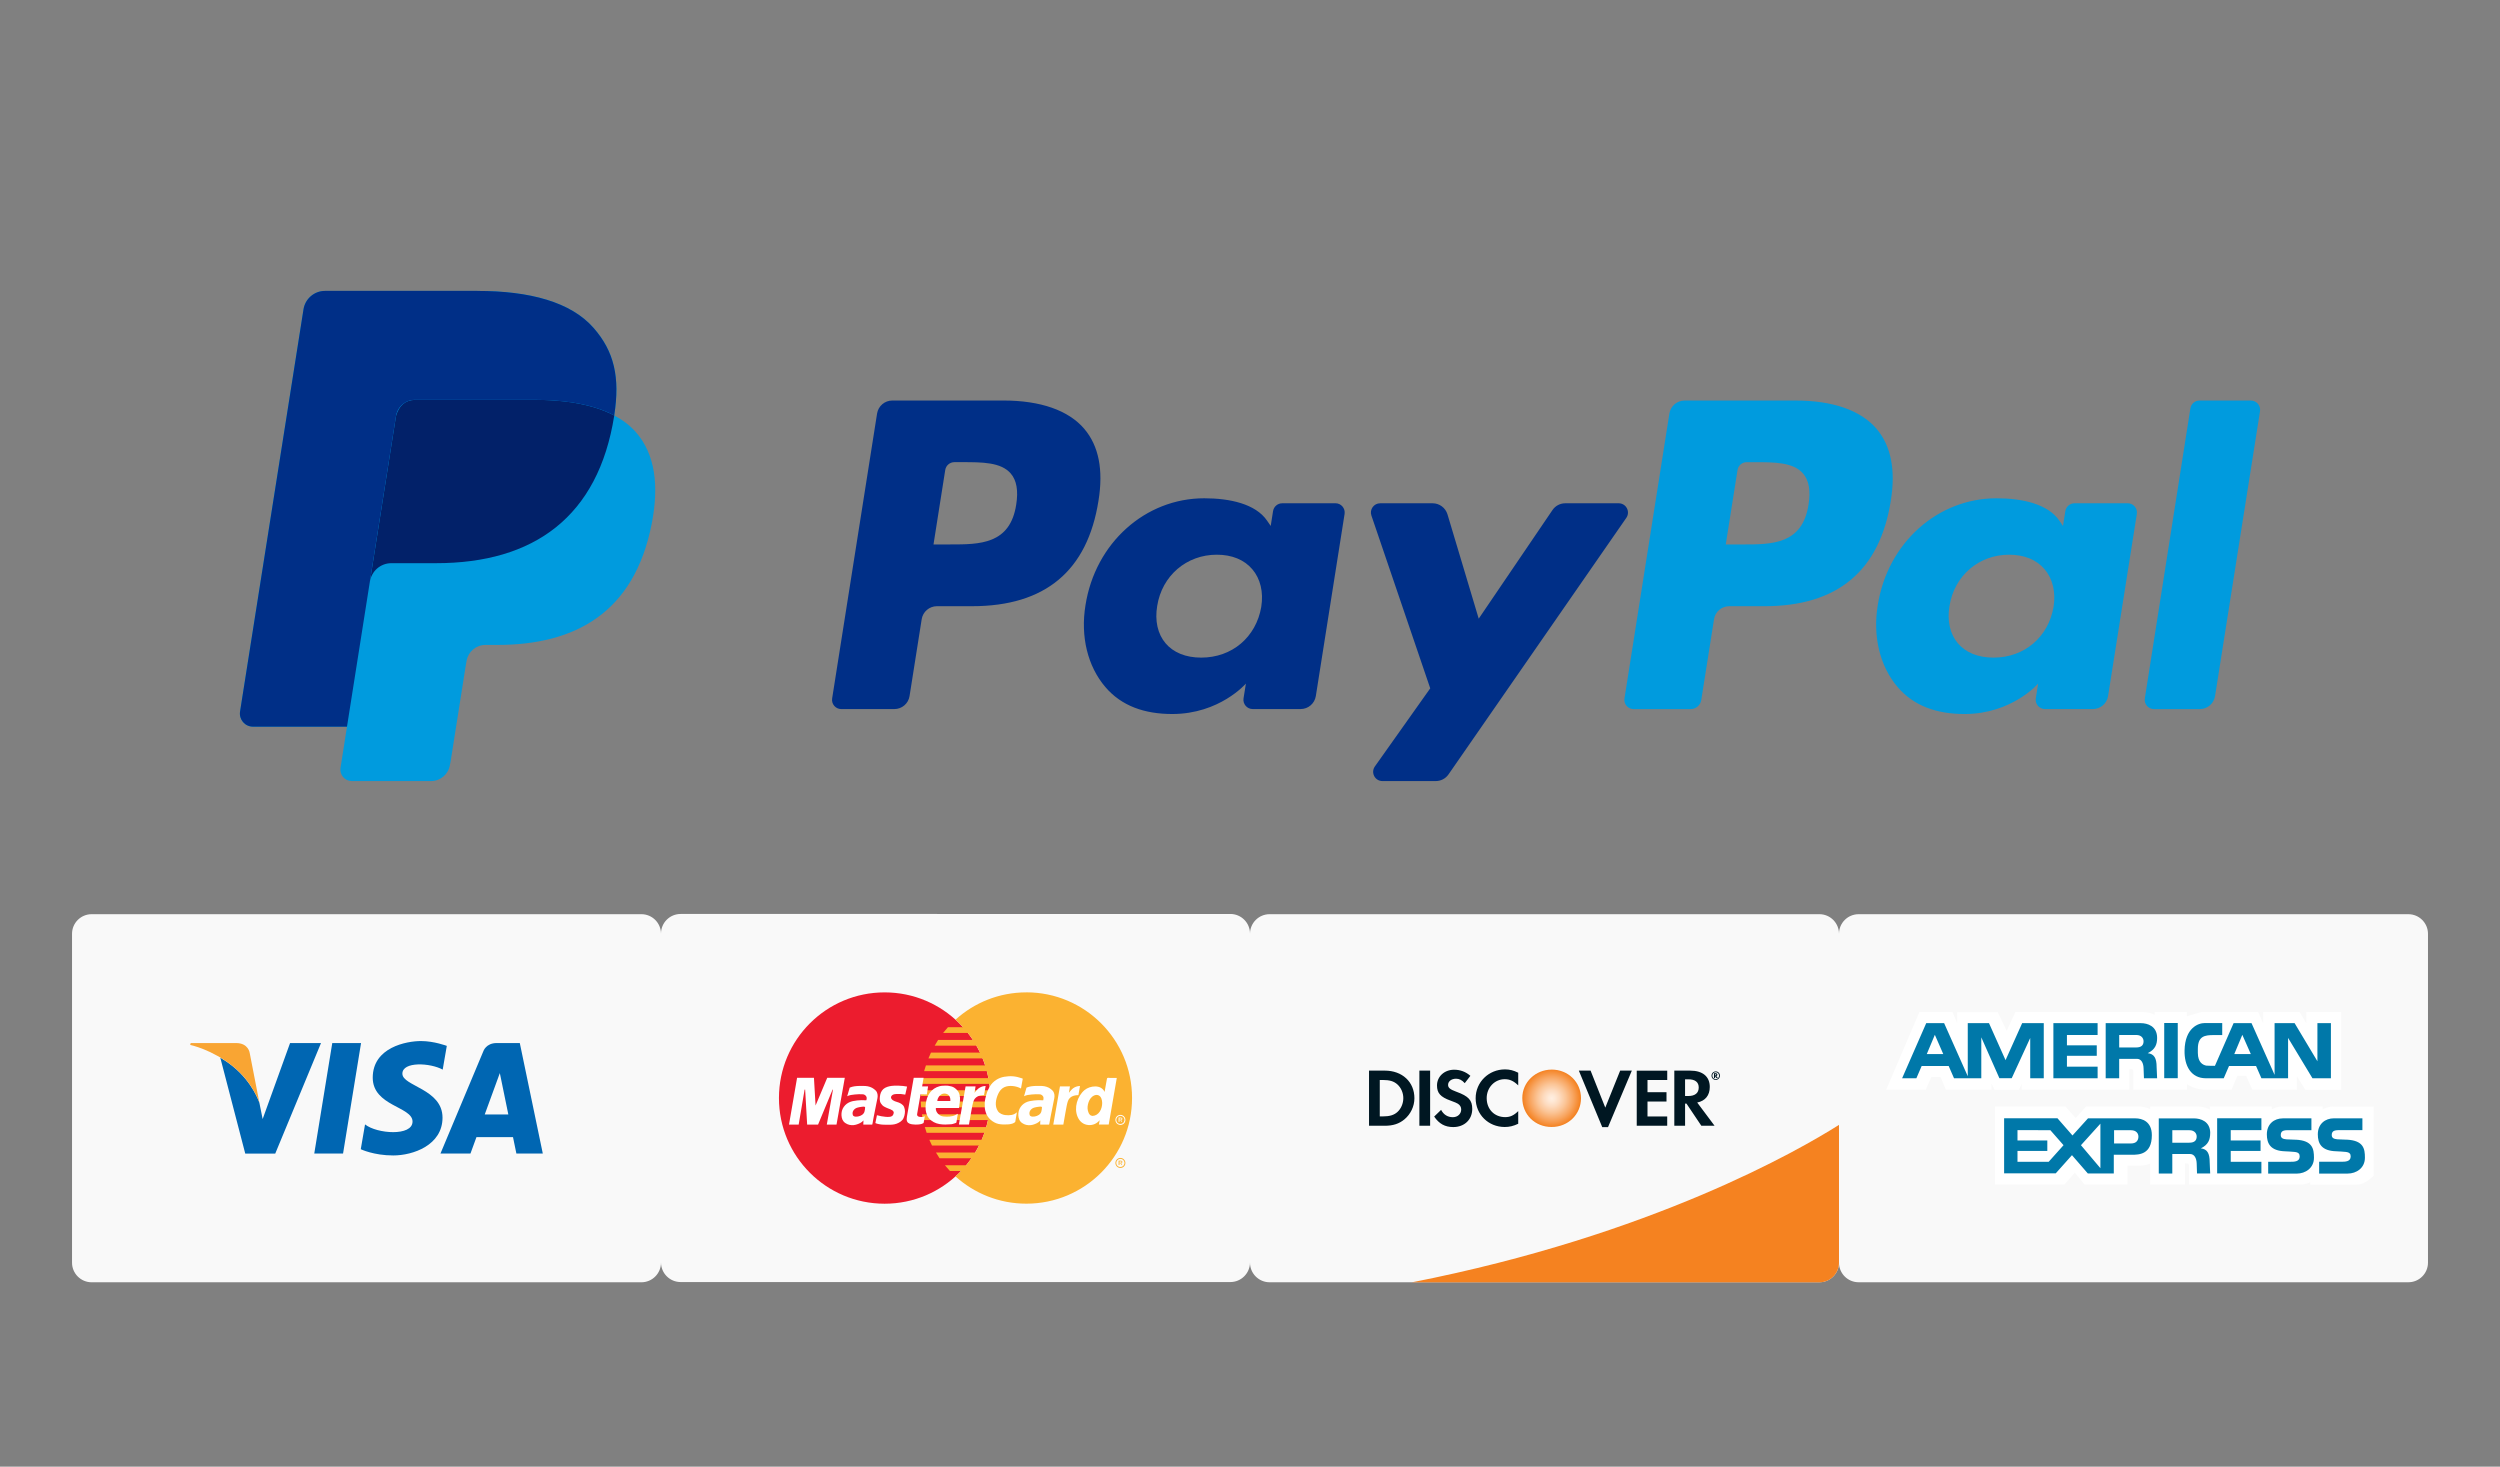 <svg xmlns="http://www.w3.org/2000/svg" id="Layer_1" viewBox="0 0 150 88"><rect x="0" y="0" width="150" height="88" fill="#808080" stroke="none"/><style><![CDATA[
	.st0{fill:#7ADED4;}
	.st1{fill:#F58220;}
	.st2{fill-rule:evenodd;clip-rule:evenodd;fill:#EC1C2E;}
	.st3{fill:#F9A533;}
	.st4{fill:#F9F9F9;}
	.st5{fill:url(#SVGID_1_);}
	.st6{fill:#FBB231;}
	.st7{fill:#FFFFFF;}
	.st8{fill:none;stroke:#7ADED4;stroke-width:3;stroke-linecap:round;stroke-linejoin:round;stroke-miterlimit:10;}
	.st9{fill-rule:evenodd;clip-rule:evenodd;fill:#FBB231;}
	.st10{fill:#001722;}
	.st11{fill:#002F87;}
	.st12{fill:#0066B2;}
	.st13{fill:#0078A9;}
	.st14{fill:#009BDE;}
	.st15{fill:#022169;}
]]></style><path d="M144.502 54.852h-32.984c-.65 0-1.178.527-1.178 1.177 0-.65-.527-1.178-1.178-1.178H76.178c-.65 0-1.178.527-1.178 1.178v-.013c0-.65-.528-1.178-1.178-1.178H40.838c-.65 0-1.178.526-1.178 1.177v.013c0-.65-.527-1.177-1.18-1.177H5.5c-.65 0-1.178.527-1.178 1.177v19.732c0 .65.528 1.177 1.178 1.177H38.48c.653 0 1.18-.528 1.18-1.178v-.014c0 .65.527 1.178 1.178 1.178h32.984c.65 0 1.178-.528 1.178-1.178v.014c0 .65.527 1.177 1.178 1.177h32.984c.65 0 1.178-.528 1.178-1.178 0 .65.527 1.177 1.177 1.177h32.985c.65 0 1.177-.528 1.177-1.178V56.03c0-.65-.528-1.178-1.178-1.178z" class="st4"/><path d="M139.984 66.392c-.323 0-.628.17-.628.17v-.17h-2.425c-.357 0-.62.17-.62.17v-.17h-3.724v.183s-.31-.183-.677-.183h-2.897v.162c-.29-.155-.596-.162-.596-.162h-3.253l-.625.69-.61-.69h-4.232v4.68h4.17l.623-.714.586.713h2.57v-1.135h.75c.385 0 .617-.124.617-.124v1.26h2.084v-1.267h.09c.1 0 .15.02.15.13v1.138h6.67c.364 0 .602-.138.602-.138v.14h2.812c.517 0 1-.54 1-.54v-4.14h-2.438zm-18.68-1.364v.353h6.456v-1.235h.117s.12-.01.12.148v1.088h3.22v-.33c.453.323 1.056.33 1.056.33h1.617l.353-.832h.524l.376.833h2.67v-.808l.507.814h2.15V60.72h-2.093v.677l-.397-.676h-2.19v.677l-.3-.676h-3.416l-.862.255v-.254h-1.936v.18c-.263-.185-.667-.18-.667-.18h-7.685l-.524 1.128-.534-1.122h-2.434v.66l-.28-.665h-1.99l-1.99 4.66h2.37l.34-.764h.55l.322.765h2.735v-.378l.182.38h1.464l.17-.354z" class="st7"/><path d="M140.816 68.382c-.06 0-.502-.023-.568-.023-.192-.02-.344-.06-.344-.263 0-.32.307-.285.59-.287h1.25v-.71h-1.707c-.53 0-.968.34-.968.96 0 .546.21.995 1.11 1.018.06 0 .455.024.562.038.24.026.3.122.3.273 0 .317-.337.317-.562.317h-1.33v.71h1.706c.532 0 1.04-.334 1.04-.953.002-.532-.08-1.03-1.08-1.082zm-10.15-7h-.813v3.312h.812v-3.31zM125.858 64h-1.842v-.653h1.79v-.627h-1.79v-.62h1.84v-.713h-2.653v3.307h2.654V64zm6.496.696h1.07l.318-.738h1.62l.323.738h1.6v-2.423l1.463 2.423h1.107v-3.31h-.81v2.29l-1.37-2.29h-1.2v3.105l-1.384-3.103h-1.075l-1.12 2.562s-.47 0-.52-.013c-.195-.04-.5-.178-.505-.76v-.24c0-.777.42-.833.96-.833h.503v-.72h-1.06c-.37 0-1.173.283-1.2 1.64-.02.917.38 1.672 1.28 1.672zm2.185-2.608l.51 1.156h-.992l.483-1.156zm-6.41 5.013h-2.85l-.93 1.027-.902-1.034h-3.2V70.4h3.098l.973-1.09.952 1.098h1.558v-1.123h1.093c.42 0 1.19-.014 1.19-1.174 0-.825-.585-1.01-.983-1.01zm-5.21 2.607h-1.87v-.653h1.79v-.628h-1.79v-.62l1.973.004.79.9-.892.997zm3.105.384l-1.167-1.38 1.167-1.292v2.673zm1.83-1.486h-1.01v-.793h1.014c.34 0 .447.218.447.38 0 .222-.118.415-.45.415zm4.76-.618c0-.708-.577-.885-.976-.885h-2.112v3.308h.812V69.24h1.063c.28 0 .39.282.4.563l.02.605h.79l-.03-.68c0-.53-.146-.782-.53-.826.443-.22.56-.516.56-.916zm-1.263.574h-1.012v-.75h1.014c.34 0 .448.218.448.38 0 .222-.118.37-.45.37zm-1.924-6.288c0-.708-.577-.885-.976-.885h-2.11v3.307h.81v-1.166h1.065c.28 0 .39.28.398.56l.023.606h.79l-.03-.68c0-.53-.147-.78-.532-.826.444-.22.562-.517.562-.916zm-1.263.574h-1.012v-.75h1.016c.34 0 .445.218.445.38 0 .222-.118.37-.45.37zm9.594 5.536c-.06 0-.503-.023-.57-.023-.192-.02-.343-.06-.343-.263 0-.32.306-.285.59-.287h1.25v-.71h-1.707c-.532 0-.967.34-.967.96 0 .546.21.995 1.11 1.018.06 0 .455.024.56.038.242.026.3.122.3.273 0 .317-.335.317-.56.317h-1.33v.71h1.707c.53 0 1.04-.334 1.04-.953 0-.532-.083-1.03-1.08-1.082zm-15.945-6.102v2.414h.813v-3.307h-1.296l-.997 2.22-.993-2.22h-1.274v3.185l-1.418-3.185h-1.074l-1.447 3.307h.856l.317-.738h1.62l.322.738h1.636V62.24l1.086 2.454h.738l1.11-2.414zm-6.206.962l.484-1.156.505 1.156h-.99zm17.422 7.16h2.655v-.695h-1.84v-.653h1.79v-.628h-1.79v-.62h1.84v-.713h-2.655V70.4z" class="st13"/><path d="M84.714 76.94h24.448c.65 0 1.178-.528 1.178-1.178v-8.27c-2.347 1.486-11.193 6.614-25.626 9.447z" class="st1"/><radialGradient id="SVGID_1_" cx="86.684" cy="-420.185" r="1.741" gradientTransform="translate(6.416 486.083)" gradientUnits="userSpaceOnUse"><stop offset=".006" stop-color="#FFEEE0"/><stop offset=".11" stop-color="#FEE9D7"/><stop offset=".279" stop-color="#FDDBBF"/><stop offset=".493" stop-color="#FBC597"/><stop offset=".744" stop-color="#F8A560"/><stop offset="1" stop-color="#F48120"/></radialGradient><path d="M93.102 64.176c-.974 0-1.764.76-1.764 1.7 0 .997.756 1.743 1.764 1.743.982 0 1.758-.757 1.758-1.726 0-.962-.77-1.718-1.758-1.718z" class="st5"/><path d="M103.043 64.483c0-.057-.04-.09-.11-.09h-.094v.293h.068v-.114l.08.114h.088l-.097-.12c.04-.01.063-.042.063-.083zm-.122.04h-.012v-.075h.014c.034 0 .052.012.052.036 0 .026-.02.04-.053.04zm-15.536.983c-.387-.144-.5-.238-.5-.416 0-.208.2-.367.48-.367.193 0 .352.08.52.267l.338-.44c-.278-.244-.61-.367-.973-.367-.585 0-1.03.406-1.03.946 0 .456.207.69.81.907.254.09.383.15.447.19.13.084.195.202.195.34 0 .27-.214.466-.502.466-.308 0-.555-.153-.704-.44l-.416.402c.296.436.654.63 1.145.63.67 0 1.14-.447 1.14-1.087 0-.525-.217-.764-.95-1.032zm-2.222 2.04h.645v-3.31h-.645v3.31zm-2.073-3.31h-.948v3.31h.943c.5 0 .862-.12 1.18-.383.376-.313.6-.784.6-1.27 0-.977-.73-1.656-1.776-1.656zm.754 2.485c-.204.185-.467.264-.884.264h-.173v-2.186h.173c.417 0 .67.074.884.266.222.2.355.506.355.824 0 .318-.134.635-.356.833zm4.695-.827c0 .972.763 1.726 1.745 1.726.278 0 .516-.055.81-.194v-.76c-.26.26-.488.362-.78.362-.65 0-1.112-.47-1.112-1.14 0-.634.477-1.136 1.082-1.136.307 0 .54.11.81.372v-.76c-.284-.142-.518-.2-.795-.2-.978 0-1.76.768-1.76 1.73zm14.048-.68c0-.62-.427-.976-1.17-.976h-.958v3.308h.646v-1.33h.084l.892 1.33h.794l-1.042-1.394c.486-.098.754-.43.754-.936zm-1.295.547h-.188v-1.003h.2c.4 0 .62.17.62.49 0 .333-.22.513-.632.513zm1.653-1.476c-.14 0-.254.113-.254.255s.115.254.254.254c.14 0 .252-.115.252-.255s-.113-.256-.252-.256zm0 .464c-.112 0-.203-.093-.203-.208 0-.117.09-.21.203-.21.11 0 .2.095.2.21 0 .114-.09.208-.2.208zm-4.74 2.797h1.828v-.56H98.85v-.894h1.14v-.56h-1.14V64.8h1.184v-.56h-1.83v3.307zm-1.887-1.086l-.883-2.223h-.705l1.405 3.392h.346l1.43-3.393h-.7l-.894 2.222z" class="st10"/><path d="M127.66 30.197h-3.19c-.274 0-.506.198-.55.47l-.14.89-.222-.322c-.692-1.003-2.232-1.338-3.77-1.338-3.525 0-6.538 2.672-7.124 6.42-.305 1.87.128 3.655 1.188 4.902.974 1.144 2.364 1.622 4.02 1.622 2.842 0 4.418-1.826 4.418-1.826l-.143.886c-.053.338.207.643.55.643h2.873c.455 0 .844-.33.914-.78l1.726-10.926c.054-.338-.207-.643-.55-.643zm-4.446 6.21c-.31 1.825-1.756 3.05-3.603 3.05-.924 0-1.666-.3-2.14-.862-.474-.56-.652-1.355-.5-2.24.286-1.81 1.757-3.073 3.575-3.073.906 0 1.643.3 2.128.87.488.573.68 1.374.54 2.256zm-86.36-11.48c.36-2.288-.003-3.845-1.24-5.255-1.362-1.552-3.823-2.217-6.973-2.217H19.5c-.643 0-1.19.468-1.29 1.104l-3.807 24.134c-.075.476.293.907.776.907h5.64l-.388 2.47c-.066.417.257.794.678.794h4.756c.563 0 1.042-.41 1.13-.966l.047-.242.896-5.68.056-.315c.088-.555.568-.965 1.13-.965h.712c4.608 0 8.216-1.872 9.27-7.286.44-2.263.212-4.15-.952-5.48-.352-.4-.79-.733-1.303-1.003zm98.197-.896h-3.078c-.274 0-.506.2-.55.47l-2.734 17.403c-.053.337.208.642.548.642h2.75c.457 0 .845-.33.916-.78l2.698-17.09c.052-.338-.208-.644-.55-.644zm-22.45 1.704c-.95-1.114-2.63-1.703-4.86-1.703h-6.665c-.455 0-.844.333-.914.784l-2.694 17.09c-.054.336.207.64.55.64h3.418c.32 0 .59-.23.64-.546l.765-4.845c.07-.45.458-.782.913-.782h2.11c4.39 0 6.923-2.123 7.585-6.334.298-1.842.012-3.29-.85-4.302zm-4.09 4.54c-.365 2.392-2.192 2.392-3.96 2.392h-1.005l.706-4.467c.043-.27.276-.47.55-.47h.46c1.203 0 2.34 0 2.925.685.35.41.458 1.02.325 1.858z" class="st14"/><path d="M35.593 24.424c-1.14-.332-2.356-.433-3.536-.433h-7.165c-.574.02-.95.34-1.13.967-.524 3.313-1.046 6.625-1.567 9.938.1-.636.643-1.105 1.286-1.105h2.684c5.856 0 9.737-2.776 10.69-8.863-.406-.21-.826-.378-1.26-.503-.186-.054.09.026 0 0z" class="st15"/><path d="M65.06 25.734c-.947-1.114-2.626-1.703-4.857-1.703H53.54c-.457 0-.845.333-.916.784l-2.695 17.09c-.054.336.206.64.547.64h3.183c.455 0 .844-.33.914-.78l.728-4.61c.07-.45.46-.783.915-.783h2.11c4.39 0 6.922-2.123 7.584-6.334.3-1.842.014-3.29-.85-4.302zm-4.087 4.54c-.365 2.392-2.192 2.392-3.958 2.392H56.01l.704-4.467c.043-.27.275-.47.55-.47h.46c1.203 0 2.34 0 2.924.685.35.41.457 1.02.325 1.858zm-32.33-12.82H19.5c-.643 0-1.19.47-1.29 1.105l-3.807 24.134c-.075.476.293.907.776.907h5.64l1.418-8.988 1.524-9.655c.06-.383.306-.695.636-.854.15-.072.318-.112.494-.112h7.165c.848 0 1.64.057 2.363.173.207.033.408.07.603.115.196.043.385.092.57.146.09.026.18.054.27.084.356.118.687.258.99.42.36-2.29-.002-3.846-1.24-5.256-1.36-1.552-3.822-2.217-6.97-2.217zm68.48 12.743h-3.21c-.305 0-.593.152-.764.406l-4.426 6.517-1.875-6.263c-.12-.39-.48-.66-.89-.66H82.81c-.38 0-.65.374-.526.735L85.814 41.3l-3.322 4.687c-.26.37.002.877.453.877h3.204c.303 0 .588-.15.76-.398L97.58 31.07c.254-.37-.01-.873-.458-.873zm-17 0h-3.19c-.274 0-.506.198-.55.47l-.14.89-.222-.322c-.69-1.003-2.23-1.338-3.77-1.338-3.524 0-6.537 2.672-7.123 6.42-.305 1.87.128 3.655 1.19 4.902.972 1.144 2.362 1.622 4.018 1.622 2.842 0 4.418-1.826 4.418-1.826l-.142.886c-.053.338.208.643.55.643h2.873c.456 0 .844-.33.915-.78l1.725-10.926c.054-.338-.207-.643-.55-.643zm-4.446 6.21c-.31 1.825-1.756 3.05-3.603 3.05-.926 0-1.666-.3-2.142-.862-.473-.56-.65-1.355-.5-2.24.287-1.81 1.757-3.073 3.576-3.073.906 0 1.642.3 2.128.87.49.573.68 1.374.54 2.256z" class="st11"/><circle cx="53.077" cy="65.883" r="6.34" class="st2"/><path d="M55.64 66.095v.346" class="st9"/><path d="M51.906 66.44l-.003-.01-.008-.01-.013-.006-.02-.005-.024-.005-.028-.002h-.065l-.034.002-.035.004-.034.004-.034.004-.032.005-.03.006-.025.006-.025.005-.015.005-.017.007-.023.01-.024.01-.027.012-.03.016-.03.015-.027.016-.03.023-.028.02-.026.027-.024.026-.022.027-.015.03-.013.035-.007.034v.072l.008.058.022.043.028.032.032.02.037.014.034.008.035.002.064-.002.057-.007.056-.008.05-.012.042-.015.04-.02.037-.02.032-.022.027-.022.027-.024.02-.024.02-.025.013-.025.014-.027.01-.023.006-.024.017-.06.015-.073.013-.068.01-.056z" class="st2"/><path d="M61.58 59.542c-1.635 0-3.126.62-4.25 1.638.156.142.307.293.45.45h-.9l-.292.344h1.48c.108.135.208.276.304.42h-2.086l-.203.345h2.5c.08.136.153.276.22.418h-2.946l-.15.345h3.248c.057.14.108.28.153.422h-3.553l-.108.344h3.763c.036.136.067.276.095.418h-3.943l-.066.344h4.064c.018.127.03.256.04.386h-4.142l-.01.345h4.168c0 .04 0 .26-.003.332h-4.168l.02.346h4.128c-.012.142-.03.283-.05.42h-4.027l.027.156.037.19h3.9c-.03.14-.066.28-.105.418H55.49l.108.345h3.467c-.05.14-.104.282-.163.42H55.76l.16.344h2.82c-.07.143-.148.282-.23.42h-2.352l.215.344h1.912c-.1.144-.206.284-.317.42h-1.272l.302.345h.66c-.105.112-.215.22-.33.322 1.126 1.017 2.617 1.637 4.253 1.637 3.503 0 6.342-2.84 6.342-6.34s-2.84-6.34-6.34-6.34zm5.536 10.097v.257h.054v-.104h.054l.063.104h.043l-.062-.104c.05 0 .073-.03.072-.084 0-.09-.148-.07-.224-.07zm.054.127v-.083c.036 0 .14-.02.128.047-.008.044-.078.036-.128.037zm.054-.29c-.165 0-.3.135-.3.302s.135.3.3.3c.166 0 .3-.134.3-.3s-.134-.302-.3-.302zm0 .545c-.134 0-.244-.108-.244-.243s.11-.245.244-.245.244.11.244.244-.11.242-.244.242z" class="st6"/><path d="M55.172 67.01c-.024-.004-.072-.016-.09-.032-.027-.023-.046-.04-.055-.074-.005-.018-.004-.04 0-.057.006-.033.01-.068.017-.1l.082-.475.084-.487.02-.12c.002-.008 0-.008.01-.008l.37.01.075-.482h-.357c.03-.173.06-.345.088-.518h-.593l-.407 2.33c-.017.1-.03.22.02.31.055.102.202.143.308.154.124.014.25.025.375.008.058-.01.118-.013.175-.032.026-.01.052-.018.076-.032.016-.008.044-.018.048-.036l.072-.39c-.06.03-.137.04-.206.043-.038.002-.075-.003-.112-.01zm-1.376-1.368c.088-.005.173-.005.262 0 .087.005.17.03.257.036.038-.16.074-.322.11-.483-.08-.012-.16-.03-.242-.037-.18-.017-.362-.024-.542-.016-.184.008-.37.04-.533.126-.154.08-.26.24-.294.41-.033.166-.06.374.04.525.048.073.11.146.19.19.08.044.162.084.248.115.09.032.178.064.255.116.04.027.06.062.074.106.013.036-.01.09-.02.126-.06.188-.313.165-.468.153-.174-.014-.348-.05-.516-.096-.027.135-.054.27-.083.404l-.012.066c0 .007.055.022.064.026.052.02.103.03.156.04.174.04.36.032.536.036.173.003.362-.003.525-.066.163-.063.34-.166.41-.336.037-.087.065-.17.074-.265.01-.085.017-.18-.002-.264-.02-.09-.046-.18-.114-.247s-.14-.112-.23-.148c-.156-.062-.368-.085-.462-.243-.05-.087 0-.172.075-.22.072-.046.163-.053.246-.058zm13.428 1.25c-.165 0-.3.135-.3.302s.135.302.3.302c.166 0 .3-.135.3-.302s-.134-.3-.3-.3zm0 .546c-.134 0-.244-.11-.244-.244s.11-.243.244-.243.244.11.244.244-.11.243-.244.243zm-17.59-2.77l-.7 1.664-.097-1.665h-1.012l-.485 2.808h.58l.356-2.098h.033l.12 2.098h.655l.87-2.098h.024l-.37 2.098h.583l.497-2.808h-1.057zm2.913.77c-.068-.07-.138-.123-.223-.17-.08-.045-.17-.07-.26-.09-.09-.02-.183-.02-.275-.022-.09-.003-.18 0-.268.002-.177.005-.36.025-.524.094-.027.01-.026.042-.034.07l-.052.178-.08.275c.138-.075.31-.09.46-.106.167-.018.33-.022.495-.01.08.007.17.074.2.15.017.04.02.08.012.124-.005.02-.005.05-.013.07-.008.023-.022.016-.045.014-.17-.015-.342-.007-.51.01-.178.02-.345.044-.505.126-.158.08-.29.216-.366.376-.076.163-.088.348-.053.524.017.083.052.167.106.232.063.075.137.124.226.164.15.07.354.08.514.033.172-.05.34-.117.457-.256-.01.08-.005.166-.01.248h.536c.012 0 .04-.207.044-.226l.046-.25.092-.467.13-.645c.03-.152.01-.33-.1-.45zm-.65 1.12c-.017.088-.024.174-.082.247-.054.07-.13.12-.21.15-.082.03-.172.05-.26.045-.048-.003-.09-.01-.132-.04-.036-.022-.048-.07-.055-.11-.03-.178.103-.333.267-.386.082-.027.165-.04.25-.052.048-.006.22-.042.232.03-.003.04-.005.078-.01.117zm8.433.35c-.163-.02-.35-.09-.45-.23-.11-.16-.142-.334-.13-.524.013-.177.067-.358.142-.52.075-.162.187-.313.352-.395.16-.08.35-.094.527-.076.175.018.333.065.488.148l.062-.344.037-.203.008-.042c0-.006-.052-.023-.058-.025-.165-.057-.335-.1-.51-.117-.184-.016-.364-.005-.546.027-.35.06-.672.267-.858.572-.09.148-.165.312-.21.48-.046.17-.097.348-.1.524-.004.1-.002.198.004.298.005.09.036.182.06.268.048.162.16.326.287.436.138.12.296.213.477.253.18.038.372.037.557.027.086-.005.174-.017.257-.043.037-.013.078-.026.11-.048.02-.013.077-.044.08-.066l.096-.57c-.094.085-.196.14-.322.16-.12.023-.237.022-.358.007zm4.375-1.204l.095-.544c-.057.005-.118.007-.173.023-.062.016-.116.04-.172.07-.106.058-.185.148-.262.24-.02.026-.04.05-.06.078l.064-.385h-.6l-.4 2.29h.603c.2-1.12.225-1.405.364-1.566.082-.097.19-.15.313-.178.056-.014.115-.02.173-.022.01 0 .053.007.055-.006zm2.41 1.35v.26h.055v-.105h.054l.063.103h.043l-.062-.105c.05 0 .073-.03.072-.084 0-.088-.148-.07-.224-.07zm.055.128V67.1c.036 0 .14-.02.128.046-.008.043-.078.035-.128.036zm-4.014-1.743c-.067-.07-.136-.125-.22-.172-.082-.045-.172-.07-.26-.09-.092-.02-.185-.02-.277-.022-.09-.002-.18 0-.268.002-.177.006-.36.026-.524.094-.027.012-.026.043-.035.07-.016.06-.034.12-.052.18-.025.09-.05.182-.078.273.137-.075.308-.09.46-.105.166-.017.33-.02.495-.01.08.007.17.075.2.15.016.04.018.08.01.124-.002.02-.002.05-.01.07-.007.024-.023.016-.045.014-.17-.015-.34-.006-.51.012-.178.02-.345.042-.505.125-.157.08-.29.216-.365.376-.077.163-.09.35-.055.524.017.083.052.167.107.233.062.075.135.124.224.164.152.07.357.08.517.035.172-.05.338-.118.457-.258-.013.08-.007.167-.01.248h.533c.012 0 .04-.207.045-.225l.046-.25.093-.466.128-.645c.03-.154.01-.333-.102-.45zm-.65 1.12c-.016.087-.023.173-.08.245-.055.07-.13.12-.21.15-.082.03-.173.05-.26.045-.05-.003-.092-.01-.133-.04-.036-.022-.05-.07-.055-.11-.03-.178.103-.333.267-.386.082-.027.164-.04.25-.052.048-.006.22-.042.233.03-.003.04-.006.08-.013.118zm-3.543-1.377c-.06.016-.115.04-.17.07-.107.057-.186.148-.263.24-.02.025-.04.05-.06.078l.064-.386h-.6l-.4 2.29h.603c.2-1.12.225-1.404.364-1.565.083-.098.192-.15.314-.18.056-.012.115-.018.173-.02.01 0 .053.007.055-.006l.095-.544c-.057.005-.118.007-.174.023zm7.646-.506c-.086 0-.177-.04-.193.052l-.142.788c-.203-.463-.876-.38-1.197-.115-.44.367-.654 1.073-.42 1.612.122.283.34.465.653.49.258.02.506-.085.665-.29 0 .087-.028.175-.043.26h.59l.485-2.798h-.398zm-.615 2.007c-.103.16-.247.26-.44.273-.06-.012-.11-.02-.156-.065-.07-.064-.1-.16-.125-.247-.02-.08-.027-.176-.017-.257.02-.175.078-.358.188-.498.103-.13.298-.243.466-.17.17.074.216.286.22.454.002.17-.043.365-.137.51zm-8.424-.425c.025-.133.032-.26.03-.394-.016-.112-.03-.242-.09-.34-.07-.114-.15-.192-.26-.266-.098-.065-.225-.088-.337-.108-.118-.02-.24-.01-.357-.005-.238.012-.483.124-.653.29-.17.165-.28.388-.327.622-.046.227-.068.48-.003.708.034.117.08.23.157.325.083.1.178.174.292.237.21.116.463.145.7.145.116 0 .23-.006.35-.017.055-.005.112-.02.166-.04.02-.006.142-.042.145-.063l.086-.526c-.1.057-.204.117-.318.14-.12.027-.237.04-.36.035-.104-.004-.238-.007-.335-.05-.108-.05-.194-.127-.254-.23-.02-.038-.103-.24-.024-.24h1.31c.026 0 .053.01.055-.017.006-.072.014-.14.026-.21zm-1.332-.198c-.002-.094.057-.213.117-.287.07-.086.17-.153.283-.16.106-.004.242.032.305.125.07.1.085.202.077.323h-.782z" class="st7"/><g><path d="M31.186 62.583H29.8c-.643 0-.8.493-.8.493l-2.573 6.138h1.8l.36-.986h2.193l.203.986h1.585l-1.38-6.63zm-2.102 4.285l.906-2.482.51 2.482h-1.416zm-9.148-4.285l-1.08 6.63h1.727l1.08-6.63h-1.727zm-2.532 0l-1.645 4.56-.197-.982s-.39-1.208-1.59-2.18c-.253-.205-.507-.373-.754-.52l1.497 5.754h1.8l2.745-6.63h-1.858zm6.738 1.84c0-.75 1.68-.654 2.42-.246l.246-1.424s-.76-.29-1.552-.29c-.858 0-2.892.376-2.892 2.196 0 1.712 2.388 1.733 2.388 2.633s-2.142.74-2.85.172l-.256 1.488s.77.375 1.95.375c1.177 0 2.955-.61 2.955-2.27 0-1.724-2.408-1.885-2.408-2.634z" class="st12"/></g><path d="M15.563 66.16l-.58-2.98s-.07-.597-.82-.597h-2.72l-.032.112s1.31.27 2.564 1.286c1.2.972 1.59 2.18 1.59 2.18z" class="st3"/></svg>